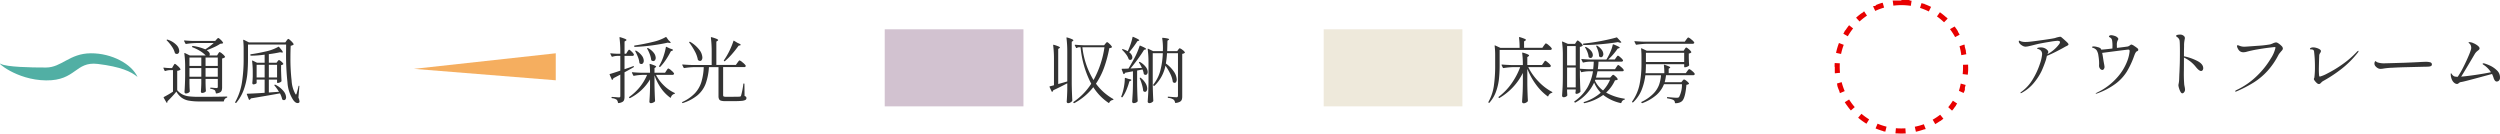 <svg xmlns="http://www.w3.org/2000/svg" width="486.597" height="26" viewBox="0 0 486.597 26"><g transform="translate(-861.797 -943.798)"><path d="M11.438-8.526l.091-.14a.907.907,0,0,1,.112-.147.147.147,0,0,1,.105-.049,1.427,1.427,0,0,1,.525.343,2.079,2.079,0,0,1,.511.539.106.106,0,0,1-.028.14,1.243,1.243,0,0,1-.532.224V-2.03a2.16,2.16,0,0,1-.07.609.7.7,0,0,1-.308.385,1.861,1.861,0,0,1-.728.224h-.028q-.07,0-.1-.1a1.058,1.058,0,0,0-.182-.518,1.785,1.785,0,0,0-.8-.28A.125.125,0,0,1,9.9-1.834q0-.1.084-.1a5.436,5.436,0,0,1,.644.042l.49.028a.3.3,0,0,0,.21-.056.3.3,0,0,0,.056-.21V-3.64H9v.826l.014.49q.014.574.056,1.008a.251.251,0,0,1-.042.126.807.807,0,0,1-.294.2A1.091,1.091,0,0,1,8.3-.91a.182.182,0,0,1-.147-.084.318.318,0,0,1-.063-.2q.056-.6.084-1.54v-.91H5.866v.84l.014.5q.014.588.056,1.036a.227.227,0,0,1-.042.14.694.694,0,0,1-.3.224,1.062,1.062,0,0,1-.441.1.226.226,0,0,1-.175-.091A.29.29,0,0,1,4.9-1.078q.1-1.386.126-3.094V-5.866a19.087,19.087,0,0,0-.154-2.7V-8.6a.082.082,0,0,1,.035-.077A.093.093,0,0,1,5-8.666l.938.462H9.03L9-8.232a5.241,5.241,0,0,0-1.029-.819A8.692,8.692,0,0,0,6.454-9.8a.106.106,0,0,1-.07-.14L6.4-9.968a.1.1,0,0,1,.126-.084,8.968,8.968,0,0,1,2.422.658,12.042,12.042,0,0,0,1.638-1.232H7.224a15.01,15.01,0,0,0-2,.182H5.194a.127.127,0,0,1-.112-.07L4.83-11l-.014-.056q0-.07.1-.07.756.07,1.694.1h4.256l.252-.28q.042-.042.161-.168a.321.321,0,0,1,.2-.126q.112,0,.469.343a2.158,2.158,0,0,1,.455.553.1.1,0,0,1-.042.14,1.792,1.792,0,0,1-.5.084,7.522,7.522,0,0,1-1.155.644q-.721.336-1.477.616.6.392.6.77a.41.41,0,0,1-.1.252h1.512ZM1.47-11.116q-.084-.084-.014-.14a.146.146,0,0,1,.154-.028,4.112,4.112,0,0,1,1.722,1.036,1.811,1.811,0,0,1,.546,1.162.649.649,0,0,1-.133.427.411.411,0,0,1-.329.161.57.57,0,0,1-.308-.1.135.135,0,0,1-.084-.112,3.937,3.937,0,0,0-.588-1.239A7.361,7.361,0,0,0,1.47-11.116ZM8.176-6.16V-7.8H5.866V-6.16Zm3.206,0V-7.8H9V-6.16Zm-8.68,0a2.026,2.026,0,0,0,.112-.175,1.214,1.214,0,0,1,.119-.175.14.14,0,0,1,.1-.056q.112,0,.546.4a2.43,2.43,0,0,1,.532.609.106.106,0,0,1-.028.14,1.237,1.237,0,0,1-.6.2v3.766a3.348,3.348,0,0,0,1.029.84,3.911,3.911,0,0,0,1.3.371A17.627,17.627,0,0,0,7.84-.154q3.654,0,5.278-.056.112,0,.112.1a.136.136,0,0,1-.1.126.768.768,0,0,0-.546.63.1.1,0,0,1-.112.1H7.84A11.626,11.626,0,0,1,5.733.588,3.431,3.431,0,0,1,4.361.028a3.918,3.918,0,0,1-1.043-1.2q-.35.448-.861.994t-.889.91a.24.24,0,0,1,.014.1.227.227,0,0,1-.042.14q-.084.084-.154-.028L.854.028A.081.081,0,0,1,.84-.028.121.121,0,0,1,.9-.126,19.59,19.59,0,0,0,2.66-1.162V-5.348H2.072a3.071,3.071,0,0,0-.91.168H1.134a.127.127,0,0,1-.112-.07l-.21-.462L.8-5.768q0-.1.1-.07a9.459,9.459,0,0,0,1.022.084h.56Zm3.164.406V-4.06h2.31V-5.754ZM9-5.754V-4.06h2.38V-5.754Zm15.764-5.334q.042-.056.119-.154a1.04,1.04,0,0,1,.126-.14.159.159,0,0,1,.105-.042q.112,0,.511.385a2.857,2.857,0,0,1,.511.6.1.1,0,0,1-.042.14.975.975,0,0,1-.518.2q-.056.994-.056,2.436a36.959,36.959,0,0,0,.231,4.354A5.983,5.983,0,0,0,26.488-.7q.07.1.112.1t.112-.154q.238-.784.378-1.456.028-.1.1-.1t.07.126L27.076,0a2.11,2.11,0,0,1,.21.742A.27.27,0,0,1,27.2.98a.494.494,0,0,1-.28.084.79.79,0,0,1-.49-.2,2,2,0,0,1-.448-.525A7.051,7.051,0,0,1,24.941-3a49.519,49.519,0,0,1-.273-5.663l.014-1.666h-7.42v2.744q0,1.638-.14,3.052a12.764,12.764,0,0,1-.644,2.884A8.3,8.3,0,0,1,14.994.994q-.07.1-.154.028l-.028-.014A.119.119,0,0,1,14.784.84a11.457,11.457,0,0,0,1.3-3.8,29.573,29.573,0,0,0,.329-4.627V-9.422a15.743,15.743,0,0,0-.084-1.722v-.028a.082.082,0,0,1,.035-.077.093.093,0,0,1,.091.007l.98.49h7.1ZM23-7.042a1.607,1.607,0,0,0,.126-.154.226.226,0,0,1,.168-.112q.112,0,.427.266a1.77,1.77,0,0,1,.413.448q.028.056-.042.126a1.106,1.106,0,0,1-.392.154V-5.25q.042,1.316.084,1.988a.251.251,0,0,1-.042.126.95.95,0,0,1-.322.2,1.032,1.032,0,0,1-.378.084H23.03a.1.1,0,0,1-.112-.112V-3.5h-1.6V-.994l1.974-.14a11.134,11.134,0,0,0-.868-1.218q-.084-.084,0-.14h.014a.133.133,0,0,1,.154-.014,4.752,4.752,0,0,1,1.582,1.239,2.054,2.054,0,0,1,.5,1.183.7.7,0,0,1-.112.42.347.347,0,0,1-.294.154.5.5,0,0,1-.294-.1A.189.189,0,0,1,23.9.266a4.3,4.3,0,0,0-.42-1.092q-2.618.476-5.67.98A.483.483,0,0,1,17.57.42a.057.057,0,0,1-.042.014.1.1,0,0,1-.1-.07L17.038-.63l-.014-.056q0-.07.1-.07Q18.69-.812,20.5-.938V-3.5H18.942v.658q0,.07-.217.168a1.062,1.062,0,0,1-.441.1.156.156,0,0,1-.126-.084.345.345,0,0,1-.056-.2q.056-.5.084-1.26v-.77A16.863,16.863,0,0,0,18.06-7.1v-.028a.082.082,0,0,1,.035-.077.093.093,0,0,1,.091.007l.826.406H20.5V-8.358a21.782,21.782,0,0,1-2.66.2.1.1,0,0,1-.112-.1l-.014-.056v-.028q0-.07.1-.1Q19.11-8.61,20.79-9a8.754,8.754,0,0,0,2.366-.882q.084-.07.154.028.406.462.567.686a.7.7,0,0,1,.161.322q0,.1-.2.07l-.322-.056q-.924.21-2.2.378V-6.79h1.5Zm-4.06.658V-3.92H20.5V-6.384ZM22.918-3.92V-6.384h-1.6V-3.92Z" transform="translate(892.806 962.797)" fill="#333"/><path d="M11.55-11.774a.1.1,0,0,1,.154.028l.434.6q.392.336.392.448,0,.084-.238.056l-.336-.056q-1.288.294-3.031.532a33.417,33.417,0,0,1-3.367.294.121.121,0,0,1-.126-.1l-.014-.042v-.028q0-.07.1-.1a37.909,37.909,0,0,0,3.724-.742A8.9,8.9,0,0,0,11.55-11.774ZM4.1-8.932q.042-.07.119-.175t.126-.161a.14.14,0,0,1,.1-.056q.112,0,.476.357a2.1,2.1,0,0,1,.448.553.354.354,0,0,1,0,.14.333.333,0,0,1-.322.154h-1.5v2.59q1.008-.336,1.68-.588.126-.042.14.056v.042a.133.133,0,0,1-.056.112q-1.078.616-1.764.98v4.69A2.31,2.31,0,0,1,3.479.42.743.743,0,0,1,3.15.833a1.93,1.93,0,0,1-.756.231H2.366q-.07,0-.1-.1A1.026,1.026,0,0,0,2.03.42a1.851,1.851,0,0,0-.9-.308.125.125,0,0,1-.112-.126V-.028q0-.1.084-.1.182,0,.392.014l.392.028a5.222,5.222,0,0,0,.546.042A.326.326,0,0,0,2.667-.1.3.3,0,0,0,2.73-.322V-4.48q-.84.448-1.344.7a.623.623,0,0,1-.168.294.1.1,0,0,1-.07.028.078.078,0,0,1-.084-.07L.658-4.466a.081.081,0,0,1-.014-.056q0-.07.084-.084.714-.2,2-.644V-8.12H2.114a3.254,3.254,0,0,0-.938.168H1.134a.118.118,0,0,1-.1-.07L.8-8.5.784-8.554q0-.1.112-.07.588.07,1.2.084h.63v-.392a21.7,21.7,0,0,0-.154-2.73v-.028q0-.112.126-.07a9.239,9.239,0,0,1,.966.329q.266.119.266.217,0,.07-.126.14l-.252.154v2.38h.308Zm7.49-.868q.028-.126.14-.07l.686.322q.574.154.574.294,0,.056-.168.126l-.252.1a15.7,15.7,0,0,1-.987,1.68,9.728,9.728,0,0,1-1.071,1.344.11.11,0,0,1-.154.014l-.028-.014a.1.1,0,0,1-.042-.154q.154-.252.448-.868a10.605,10.605,0,0,0,.518-1.386A10.867,10.867,0,0,0,11.592-9.8Zm-3.626.294a.172.172,0,0,1-.007-.084.07.07,0,0,1,.035-.056.17.17,0,0,1,.154.014,3.422,3.422,0,0,1,1.113.938,1.656,1.656,0,0,1,.357.938.756.756,0,0,1-.133.469.412.412,0,0,1-.343.175.559.559,0,0,1-.336-.126.172.172,0,0,1-.07-.14,4.575,4.575,0,0,0-.273-1.071A6.715,6.715,0,0,0,7.966-9.506ZM5.642-9a.172.172,0,0,1-.007-.084.07.07,0,0,1,.035-.056.17.17,0,0,1,.154.014,3.608,3.608,0,0,1,1.113.98,1.732,1.732,0,0,1,.357.966.763.763,0,0,1-.133.462.4.4,0,0,1-.329.182A.559.559,0,0,1,6.5-6.664.19.19,0,0,1,6.44-6.8a3.972,3.972,0,0,0-.273-1.085A8.438,8.438,0,0,0,5.642-9ZM11.7-5.25q.056-.07.133-.189a1.108,1.108,0,0,1,.133-.175.161.161,0,0,1,.112-.056,1.6,1.6,0,0,1,.56.378,2.331,2.331,0,0,1,.546.574.242.242,0,0,1-.014.14.333.333,0,0,1-.322.154H9.674a7.839,7.839,0,0,0,1.554,2.079A7.319,7.319,0,0,0,13.272-.924a.126.126,0,0,1,.084.112.105.105,0,0,1-.1.084.94.94,0,0,0-.672.672Q12.544.07,12.432,0a7.627,7.627,0,0,1-1.778-1.827A10.1,10.1,0,0,1,9.38-4.354V-2.59Q9.408-.84,9.492.616a.227.227,0,0,1-.042.14A1.132,1.132,0,0,1,9.1.98a1.08,1.08,0,0,1-.434.1.269.269,0,0,1-.2-.084A.269.269,0,0,1,8.386.8q.1-1.26.126-2.8v-1.54A9.585,9.585,0,0,1,4.634.084.1.1,0,0,1,4.48.056L4.452.028A.119.119,0,0,1,4.48-.14,10.236,10.236,0,0,0,6.524-2.058,9.7,9.7,0,0,0,7.938-4.424H7a9.878,9.878,0,0,0-1.61.182H5.348a.118.118,0,0,1-.1-.07L5-4.816a.081.081,0,0,1-.014-.056q0-.07.1-.07.77.07,1.708.1H8.512a13.888,13.888,0,0,0-.084-1.61v-.028q0-.112.126-.07a8.329,8.329,0,0,1,.889.315q.259.119.259.2t-.112.14l-.21.154v.9h2.058ZM25.522-6.79l.14-.189a1.81,1.81,0,0,1,.161-.2.177.177,0,0,1,.119-.063,1.8,1.8,0,0,1,.595.4,2.592,2.592,0,0,1,.6.609.354.354,0,0,1,0,.14.348.348,0,0,1-.336.154h-4.06V-.5q0,.21.1.273a1.19,1.19,0,0,0,.5.063h1.344q1.092,0,1.288-.028a.332.332,0,0,0,.182-.063.308.308,0,0,0,.084-.161,14.348,14.348,0,0,0,.434-2.226q.028-.112.112-.112t.1.112l.028,2.324a.677.677,0,0,1,.294.175.392.392,0,0,1,.07.245.392.392,0,0,1-.2.35,1.949,1.949,0,0,1-.756.182q-.553.056-1.645.056H23.184A3.13,3.13,0,0,1,22.344.6a.619.619,0,0,1-.392-.294,1.3,1.3,0,0,1-.112-.6V-5.936H19.978a11.539,11.539,0,0,1-.637,3.227A5.476,5.476,0,0,1,17.787-.483,8.532,8.532,0,0,1,14.91,1.05a.057.057,0,0,1-.042.014.1.1,0,0,1-.1-.07V.98a.094.094,0,0,1,.056-.14,7.884,7.884,0,0,0,2.4-1.666,5.663,5.663,0,0,0,1.267-2.163,11.609,11.609,0,0,0,.476-2.947H17.192a15.01,15.01,0,0,0-2,.182h-.042a.118.118,0,0,1-.1-.07l-.252-.5a.081.081,0,0,1-.014-.056q0-.07.1-.07.77.07,1.708.1h3.92V-8.932a21.7,21.7,0,0,0-.154-2.73v-.028q0-.112.126-.07a7.258,7.258,0,0,1,1,.329q.287.133.287.231,0,.07-.112.14l-.238.154v4.55h3.794ZM24.738-11q.028-.126.14-.056l.7.42q.588.238.588.378,0,.056-.168.1l-.252.056a19.83,19.83,0,0,1-1.3,1.652A13.008,13.008,0,0,1,23.1-7.112a.118.118,0,0,1-.168,0l-.014-.014A.11.11,0,0,1,22.9-7.28a11.349,11.349,0,0,0,.658-1.05,12.847,12.847,0,0,0,.672-1.344A12.144,12.144,0,0,0,24.738-11Zm-8.582.308q-.056-.1.014-.154a.178.178,0,0,1,.168,0A6.032,6.032,0,0,1,18.13-9.275,2.637,2.637,0,0,1,18.7-7.826a.882.882,0,0,1-.126.5.375.375,0,0,1-.322.189.68.68,0,0,1-.35-.14.173.173,0,0,1-.084-.126,5.452,5.452,0,0,0-.6-1.631A12.271,12.271,0,0,0,16.156-10.7Z" transform="translate(979.806 962.797)" fill="#333"/><path d="M4.284-2.786q-1.428.756-2.73,1.358a.425.425,0,0,1-.168.28.081.081,0,0,1-.077.014.141.141,0,0,1-.063-.056L.84-2.058.826-2.114q0-.07.084-.084l.784-.21v-5.04a21.7,21.7,0,0,0-.154-2.73v-.028q0-.112.126-.07a6.748,6.748,0,0,1,.931.322q.259.126.259.21,0,.056-.112.126l-.224.14v6.832q.434-.112,1.764-.5V-8.876a21.7,21.7,0,0,0-.154-2.73v-.028q0-.112.126-.07a6.717,6.717,0,0,1,.945.329q.273.133.273.231,0,.042-.112.126l-.21.154v8.19Q5.18-.938,5.264.546a.2.2,0,0,1-.042.126,1.032,1.032,0,0,1-.336.28.884.884,0,0,1-.434.126.262.262,0,0,1-.2-.084A.281.281,0,0,1,4.172.8q.084-1.134.112-2.3Zm5.068.756A11.829,11.829,0,0,1,5.67,1.064a.081.081,0,0,1-.056.014.121.121,0,0,1-.1-.056L5.488.994A.1.1,0,0,1,5.516.826,12.245,12.245,0,0,0,8.946-2.7,19.119,19.119,0,0,1,6.874-9.8H6.552a.786.786,0,0,0-.406.14q-.112.042-.154-.042l-.238-.462a.081.081,0,0,1-.014-.056q0-.07.1-.07.77.07,1.708.1h3.906l.238-.294q.042-.056.154-.182a.3.3,0,0,1,.2-.126q.112,0,.469.343a2.332,2.332,0,0,1,.455.539.106.106,0,0,1-.028.14.952.952,0,0,1-.476.14,24.2,24.2,0,0,1-1,3.745,14.141,14.141,0,0,1-1.6,3.171A10.659,10.659,0,0,0,13.2.252a.118.118,0,0,1,.07.1q0,.084-.112.112a.882.882,0,0,0-.7.518q-.042.112-.14.042A10.306,10.306,0,0,1,9.352-2.03ZM7.224-9.8a15.609,15.609,0,0,0,2.17,6.384A18.777,18.777,0,0,0,11.522-9.8Zm8.876.672a11.885,11.885,0,0,0,.525-1.316,10.373,10.373,0,0,0,.357-1.3q.028-.14.154-.07.644.28.9.427t.259.231q0,.042-.126.1l-.238.07a19.058,19.058,0,0,1-1.6,2.156,1.62,1.62,0,0,1,.469.5,1.046,1.046,0,0,1,.147.5.543.543,0,0,1-.112.35.345.345,0,0,1-.28.14A.472.472,0,0,1,16.3-7.42a.18.18,0,0,1-.084-.112,3.064,3.064,0,0,0-.476-.882,5.956,5.956,0,0,0-.742-.84q-.056-.042-.056-.077a.087.087,0,0,1,.028-.063.189.189,0,0,1,.182-.028,6.081,6.081,0,0,1,.91.392Zm7.294,2.912A7.4,7.4,0,0,1,21.252-2.3.11.11,0,0,1,21.1-2.31l-.07-.07a.1.1,0,0,1,0-.154,7.32,7.32,0,0,0,1.358-2.688,15.74,15.74,0,0,0,.49-3.416h-1.96v6.02q.028,1.736.112,3.22a.2.2,0,0,1-.042.126.945.945,0,0,1-.322.245.932.932,0,0,1-.42.1.317.317,0,0,1-.21-.084.252.252,0,0,1-.1-.2q.056-.826.1-1.6t.056-2.037v-3.85a19.583,19.583,0,0,0-.154-2.716v-.028q0-.056.035-.07a.113.113,0,0,1,.091.014l.924.448h1.9l.014-.448a12.1,12.1,0,0,0-.14-2.03q0-.14.126-.112a7.231,7.231,0,0,1,.952.14q.266.07.266.154,0,.042-.112.126l-.21.14q-.028,1.344-.056,2.03h1.96l.182-.266a.851.851,0,0,0,.1-.126.573.573,0,0,1,.1-.119.148.148,0,0,1,.1-.035,1.275,1.275,0,0,1,.511.287,1.758,1.758,0,0,1,.483.469.106.106,0,0,1-.028.14,1,1,0,0,1-.476.182V-.266a2.06,2.06,0,0,1-.084.651A.792.792,0,0,1,26.215.8a2.146,2.146,0,0,1-.833.238h-.028q-.07,0-.1-.1a.874.874,0,0,0-.28-.546A2.127,2.127,0,0,0,23.954.056a.125.125,0,0,1-.112-.126V-.084q0-.126.112-.1Q25.3-.07,25.508-.07a.332.332,0,0,0,.252-.077.357.357,0,0,0,.07-.245V-8.638H23.7q-.07,1.078-.224,2a6.175,6.175,0,0,1,1.61,1.652,2.9,2.9,0,0,1,.5,1.456.9.9,0,0,1-.112.476.335.335,0,0,1-.294.182.614.614,0,0,1-.294-.112.244.244,0,0,1-.07-.126,4.974,4.974,0,0,0-.483-1.519A10.334,10.334,0,0,0,23.394-6.216Zm-4.578.434a8.129,8.129,0,0,0-.56-1.008q-.056-.1.014-.14a.178.178,0,0,1,.168,0,3.709,3.709,0,0,1,1.134.973,1.667,1.667,0,0,1,.364.945.7.7,0,0,1-.119.427.361.361,0,0,1-.3.161.492.492,0,0,1-.28-.112.172.172,0,0,1-.07-.14,2.976,2.976,0,0,0-.238-.8l-1.05.21v2.7q.028,1.75.112,3.206a.19.19,0,0,1-.056.14.854.854,0,0,1-.308.21,1.167,1.167,0,0,1-.462.084A.235.235,0,0,1,17,.987.278.278,0,0,1,16.912.8q.056-.826.1-1.6t.056-2.037V-5.124l-1.512.28a.431.431,0,0,1-.224.252l-.042.014q-.042,0-.1-.084l-.308-.826-.014-.056q0-.07.1-.07.476,0,1.232-.042.35-.574,1.078-1.89a14.208,14.208,0,0,0,1.078-2.506.092.092,0,0,1,.049-.07.113.113,0,0,1,.091.014q1.134.476,1.134.644,0,.056-.14.1l-.266.07q-.476.784-1.2,1.778T16.59-5.67ZM18.4-3.724a.093.093,0,0,1-.014-.084.084.084,0,0,1,.056-.056.123.123,0,0,1,.154.028,3.858,3.858,0,0,1,.945,1.078,2.076,2.076,0,0,1,.3.98.857.857,0,0,1-.119.476.362.362,0,0,1-.315.182.518.518,0,0,1-.294-.126.19.19,0,0,1-.056-.14,7.215,7.215,0,0,0-.238-1.148A9.324,9.324,0,0,0,18.4-3.724Zm-2.912-.014a.123.123,0,0,1,.035-.091.072.072,0,0,1,.091-.007l.63.21q.518.084.518.2,0,.084-.154.154l-.238.112a12.815,12.815,0,0,1-.581,1.687,7,7,0,0,1-.749,1.365.107.107,0,0,1-.077.049.127.127,0,0,1-.091-.021L14.84-.1Q14.756-.14,14.8-.252a5.961,5.961,0,0,0,.238-.686,10.21,10.21,0,0,0,.322-1.421A8.92,8.92,0,0,0,15.484-3.738Z" transform="translate(1065.246 962.797)" fill="#333"/><path d="M11.606-10.122q.07-.084.14-.182a1.913,1.913,0,0,1,.14-.175.189.189,0,0,1,.126-.077,1.675,1.675,0,0,1,.574.392,2.435,2.435,0,0,1,.56.588.353.353,0,0,1,0,.14.333.333,0,0,1-.322.154H3v3.01A25.4,25.4,0,0,1,2.87-3.64a10.551,10.551,0,0,1-.56,2.429A6.608,6.608,0,0,1,1.022.98.088.088,0,0,1,.868.994L.854.98Q.77.9.826.826A8.949,8.949,0,0,0,1.876-2.3a27.567,27.567,0,0,0,.252-3.976V-8.218a14.912,14.912,0,0,0-.1-1.848v-.028q0-.056.028-.07a.1.1,0,0,1,.084.014l.994.462H6.888a16.558,16.558,0,0,0-.112-1.988q0-.14.14-.1a9.752,9.752,0,0,1,.938.329q.266.119.266.217,0,.07-.126.14l-.238.154v1.246h3.556Zm-.084,3.374q.056-.07.133-.189a1.108,1.108,0,0,1,.133-.175.161.161,0,0,1,.112-.056q.112,0,.539.371a2.328,2.328,0,0,1,.525.567.242.242,0,0,1-.014.14.333.333,0,0,1-.322.154H8.568a11.138,11.138,0,0,0,2.023,2.828,10.182,10.182,0,0,0,2.6,1.988q.07.042.07.084a.109.109,0,0,1-.021.077.191.191,0,0,1-.091.035,1,1,0,0,0-.672.616q-.042.126-.14.056a10.406,10.406,0,0,1-2.24-2.261,13.367,13.367,0,0,1-1.708-3.1V-2.6Q8.414-.868,8.5.616a.2.2,0,0,1-.042.126,1.167,1.167,0,0,1-.35.252.968.968,0,0,1-.434.112.317.317,0,0,1-.21-.084.252.252,0,0,1-.1-.2q.056-.826.1-1.6t.056-2.037V-4.8A11.647,11.647,0,0,1,2.982.056.1.1,0,0,1,2.828.028L2.8-.014a.1.1,0,0,1,.028-.154A11.483,11.483,0,0,0,5.306-2.737,13.939,13.939,0,0,0,7-5.936H5.768a15.01,15.01,0,0,0-2,.182H3.724a.118.118,0,0,1-.1-.07l-.238-.49a.081.081,0,0,1-.014-.056q0-.07.1-.07.77.07,1.708.1H7.518a18.388,18.388,0,0,0-.126-2.31V-8.68q0-.112.126-.07a6.263,6.263,0,0,1,.952.329q.266.133.266.231,0,.07-.112.14l-.238.168v1.54h2.856Zm14.518-4.06q-1.372.238-3.185.4t-3.493.175a.114.114,0,0,1-.112-.1l-.014-.056v-.028q0-.07.1-.1,1.6-.154,3.409-.5t3-.693a.11.11,0,0,1,.14.042l.756.812q.084.112-.028.154a.425.425,0,0,1-.126.014A1.025,1.025,0,0,1,26.04-10.808ZM23.73-.98A10.057,10.057,0,0,0,27.272.2q.112.028.112.1a.166.166,0,0,1-.1.1A.815.815,0,0,0,26.7.98a.1.1,0,0,1-.14.084,8.425,8.425,0,0,1-3.4-1.582,9.614,9.614,0,0,1-3.654,1.6h-.028a.127.127,0,0,1-.112-.07V.994a.081.081,0,0,1-.014-.056q0-.056.084-.084A9.06,9.06,0,0,0,22.68-.952a6.562,6.562,0,0,1-1.288-1.974A8.549,8.549,0,0,1,17.752.952q-.07.056-.154-.028L17.556.868q-.07-.1.014-.154a8.483,8.483,0,0,0,2.52-2.688,9.41,9.41,0,0,0,1.078-3.15h-.826a6.673,6.673,0,0,0-1.358.168q-.112.028-.14-.056l-.224-.434v1.022q.028,1.75.112,3.206a.19.19,0,0,1-.056.14,1.1,1.1,0,0,1-.343.245.949.949,0,0,1-.413.1q-.14,0-.168-.21l.014-.14.042-.21v-.294h-1.68v.406l.042.644a.242.242,0,0,1-.014.14.712.712,0,0,1-.273.224.945.945,0,0,1-.441.1.281.281,0,0,1-.2-.091.268.268,0,0,1-.091-.189q.056-.826.1-1.6T15.3-3.99V-8.106a19.583,19.583,0,0,0-.154-2.716v-.028q0-.1.112-.056l1.036.448h1.372l.21-.322q.042-.056.1-.154a.657.657,0,0,1,.112-.14.159.159,0,0,1,.105-.042q.112,0,.49.343a2.059,2.059,0,0,1,.476.553q.042.056-.028.126a.994.994,0,0,1-.518.224v4.242q.77.07,1.722.1h.868q.1-.84.112-1.47h-.756a5.638,5.638,0,0,0-1.246.168q-.112.028-.14-.056l-.252-.5a.081.081,0,0,1-.014-.056q0-.07.1-.07.77.07,1.708.1h3.066a1.531,1.531,0,0,1,.077-.133q.049-.077.105-.175a10.146,10.146,0,0,0,.644-1.3,6.994,6.994,0,0,0,.406-1.253q.028-.126.154-.084a9.208,9.208,0,0,1,.938.413q.266.147.266.231,0,.056-.14.1l-.252.07a12.324,12.324,0,0,1-.847,1.1A9.647,9.647,0,0,1,24.122-7.42H25.41l.252-.364.119-.161a1.432,1.432,0,0,1,.133-.161.161.161,0,0,1,.112-.056q.112,0,.5.343a2.384,2.384,0,0,1,.483.525.354.354,0,0,1,0,.14A.333.333,0,0,1,26.684-7H22.246q-.042.826-.14,1.47h3.346l.266-.406q.042-.056.119-.175a1.109,1.109,0,0,1,.133-.175.161.161,0,0,1,.112-.056q.112,0,.539.371a2.328,2.328,0,0,1,.525.567l.014.056q0,.224-.336.224H22.05q-.14.672-.294,1.232H24.5l.252-.266q.042-.042.154-.161a.3.3,0,0,1,.2-.119q.112,0,.448.308a1.719,1.719,0,0,1,.42.5.106.106,0,0,1-.028.14.913.913,0,0,1-.49.112A7.252,7.252,0,0,1,23.73-.98ZM22.722-7.854a.557.557,0,0,1-.322-.14.19.19,0,0,1-.056-.14,3.6,3.6,0,0,0-.168-.924,4.976,4.976,0,0,0-.364-.9.089.089,0,0,1,.028-.14.151.151,0,0,1,.154,0,3.016,3.016,0,0,1,.9.819,1.461,1.461,0,0,1,.287.805.708.708,0,0,1-.133.441A.4.4,0,0,1,22.722-7.854ZM16.128-6.272h1.68v-3.766h-1.68Zm3.528-3.444a.114.114,0,0,1-.021-.084.07.07,0,0,1,.035-.056h.014a.145.145,0,0,1,.14.014,2.839,2.839,0,0,1,1,.77,1.337,1.337,0,0,1,.315.784.65.65,0,0,1-.126.413.379.379,0,0,1-.308.161.522.522,0,0,1-.308-.112.256.256,0,0,1-.084-.14,3.5,3.5,0,0,0-.224-.882A4.711,4.711,0,0,0,19.656-9.716ZM16.128-1.988h1.68V-5.852h-1.68Zm7,.6a6.972,6.972,0,0,0,1.358-2.086h-2.87l-.07.168A5.074,5.074,0,0,0,23.128-1.386Zm16.2-9.912.133-.175a1.859,1.859,0,0,1,.147-.175.161.161,0,0,1,.112-.056,1.688,1.688,0,0,1,.574.371,2.554,2.554,0,0,1,.574.567l.014.056a.2.2,0,0,1-.1.175.5.5,0,0,1-.259.063H31.64a15.01,15.01,0,0,0-2,.182H29.6a.118.118,0,0,1-.1-.07l-.252-.5a.081.081,0,0,1-.014-.056q0-.07.1-.07.77.07,1.708.1h7.994Zm-.308,1.862.091-.133a.715.715,0,0,1,.112-.133.159.159,0,0,1,.1-.042q.126,0,.5.322a2.007,2.007,0,0,1,.469.518.106.106,0,0,1-.028.14.826.826,0,0,1-.448.182v.8l.014.476q.014.56.056.952a.27.27,0,0,1-.042.14,1.071,1.071,0,0,1-.357.21,1.178,1.178,0,0,1-.427.1h-.028a.1.1,0,0,1-.112-.112v-.49H31.472q0,.98-.07,1.75h3.654a12.411,12.411,0,0,0-.084-1.526q0-.14.14-.1a7.506,7.506,0,0,1,.847.315q.245.119.245.2,0,.056-.1.112l-.2.126v.868h3.332l.28-.392.126-.168a1.167,1.167,0,0,1,.147-.168.185.185,0,0,1,.119-.056,1.5,1.5,0,0,1,.539.35,2.108,2.108,0,0,1,.525.546.242.242,0,0,1-.014.14.333.333,0,0,1-.322.154h-5.25A10.3,10.3,0,0,1,35.126-3H38.36l.224-.266q.042-.056.14-.161a.268.268,0,0,1,.182-.105,1.21,1.21,0,0,1,.476.287,1.813,1.813,0,0,1,.462.469.1.1,0,0,1-.042.14,1.052,1.052,0,0,1-.448.14Q39.13.182,38.458.714a1.588,1.588,0,0,1-.546.28,2.344,2.344,0,0,1-.686.1A.1.1,0,0,1,37.114.98a.618.618,0,0,0-.266-.5A1.728,1.728,0,0,0,36.4.3a5.486,5.486,0,0,0-.714-.147.125.125,0,0,1-.112-.126V0a.1.1,0,0,1,.035-.084A.1.1,0,0,1,35.7-.1q1.33.126,1.75.126a.784.784,0,0,0,.462-.112,5.2,5.2,0,0,0,.574-2.52h-3.5a5.452,5.452,0,0,1-1.4,2.03A8.709,8.709,0,0,1,30.8,1.064a.123.123,0,0,1-.154-.028L30.6.98a.161.161,0,0,1-.028-.091.063.063,0,0,1,.056-.063A7.975,7.975,0,0,0,32.914-.763a4.949,4.949,0,0,0,1.113-1.715,7.468,7.468,0,0,0,.385-1.876H31.36a11.466,11.466,0,0,1-.735,2.884A6.85,6.85,0,0,1,28.994.91a.118.118,0,0,1-.168,0L28.812.9A.11.11,0,0,1,28.8.742a8.775,8.775,0,0,0,1.435-3.311,19.841,19.841,0,0,0,.371-4V-8.078q0-.7-.07-1.428v-.028q0-.056.028-.07a.1.1,0,0,1,.084.014l.98.462h7.2Zm-.1,2.506V-8.722H31.472V-6.93Z" transform="translate(1150.685 962.797)" fill="#333"/><path d="M10.542-10.388q.574.49.938.833t.364.483a.231.231,0,0,1-.1.168,1.424,1.424,0,0,1-.406.224l-.378.21q-.378.224-1.456.777t-1.862.861L7.56-6.5q-.014.07-.056.245t-.1.343q-.35,1.036-.777,1.988A11.157,11.157,0,0,1,5.222-1.715,7.941,7.941,0,0,1,2.772.35a.487.487,0,0,1-.2.084q-.084,0-.084-.07,0-.042.084-.112t.1-.084A8.1,8.1,0,0,0,4.921-2.324,14.264,14.264,0,0,0,6.265-5.236a7.753,7.753,0,0,0,.441-1.89,1.034,1.034,0,0,0-.217-.707,1.276,1.276,0,0,0-.665-.357q-.084-.028-.084-.084,0-.1.217-.147a2.343,2.343,0,0,1,.511-.049,1.747,1.747,0,0,1,.749.154,1.513,1.513,0,0,1,.511.364.6.6,0,0,1,.182.364.5.5,0,0,1-.07.217,1.541,1.541,0,0,0-.1.217A6.9,6.9,0,0,0,10.01-9.086a.919.919,0,0,0,.182-.406q0-.266-.532-.266a14.121,14.121,0,0,0-1.491.2q-1.225.2-1.925.343-.42.084-1.134.266-.49.126-.959.231a3.545,3.545,0,0,1-.693.1,1.323,1.323,0,0,1-.686-.252A1.488,1.488,0,0,1,2.24-9.38a.574.574,0,0,1-.07-.252q0-.154.1-.154a.507.507,0,0,1,.168.063,1.329,1.329,0,0,0,.224.091,2.75,2.75,0,0,0,.812.1,7.376,7.376,0,0,0,.756-.042q.6-.056,2.6-.336t2.4-.392a5.122,5.122,0,0,1,1.008-.252A.626.626,0,0,1,10.542-10.388ZM25.27-8.3a.422.422,0,0,1,.154.266.274.274,0,0,1-.049.182.53.53,0,0,1-.161.112.469.469,0,0,0-.238.182,1.739,1.739,0,0,0-.168.273q-.056.119-.182.455a16.642,16.642,0,0,1-1.442,3.087,8.814,8.814,0,0,1-2.156,2.324,14,14,0,0,1-3.6,1.9.664.664,0,0,1-.238.056q-.07,0-.07-.028t.252-.182a12.1,12.1,0,0,0,4.088-3.108A10.348,10.348,0,0,0,23.31-5.894a7.371,7.371,0,0,0,.434-1.862q0-.294-.252-.294-.2,0-5.1.644.1.406.168.91l.112.714.084.462a5.616,5.616,0,0,1,.1.644.708.708,0,0,1-.126.4.356.356,0,0,1-.294.189A.59.59,0,0,1,18-4.326a.917.917,0,0,1-.21-.63l.014-.336a9.183,9.183,0,0,0-.14-1.575,2.481,2.481,0,0,0-.35-1.057A1.187,1.187,0,0,0,17-8.211a1.248,1.248,0,0,0-.371-.175l-.14-.049q-.056-.021-.056-.063a.131.131,0,0,1,.1-.14,1.09,1.09,0,0,1,.273-.028,2.886,2.886,0,0,1,.721.14,1.3,1.3,0,0,1,.567.252,1.055,1.055,0,0,1,.126.238q.826-.056,2.17-.224l.014-.532a6.762,6.762,0,0,0-.042-.8,1.6,1.6,0,0,0-.112-.5.808.808,0,0,0-.238-.259q-.084-.056-.147-.091a.682.682,0,0,1-.105-.07.113.113,0,0,1-.042-.091q0-.1.133-.175a.618.618,0,0,1,.315-.077,2.322,2.322,0,0,1,.581.119,1.485,1.485,0,0,1,.567.273q.224.21.224.336a.4.4,0,0,1-.07.21q-.07.112-.084.14a2.082,2.082,0,0,0-.126.91q0,.364.014.49,1.932-.238,2.128-.28a1.241,1.241,0,0,0,.42-.238,1.237,1.237,0,0,1,.105-.077.3.3,0,0,1,.161-.063,1.635,1.635,0,0,1,.574.294A5.577,5.577,0,0,1,25.27-8.3Zm9.044,1.554a9.974,9.974,0,0,1,2.59.9q1.162.6,1.162,1.414a.622.622,0,0,1-.119.392.365.365,0,0,1-.3.154q-.378,0-.994-.756A6.357,6.357,0,0,0,34.314-6.5v.238l-.014,2.3a26.643,26.643,0,0,0,.07,2.73q.014.1.084.441a2.873,2.873,0,0,1,.07.539.751.751,0,0,1-.182.5.486.486,0,0,1-.336.217q-.2,0-.371-.315a3.3,3.3,0,0,1-.287-.714,2.471,2.471,0,0,1-.112-.553,2.082,2.082,0,0,1,.056-.343,4.863,4.863,0,0,0,.084-.679l.042-1.134q.028-.42.042-.819t.028-.749q.042-.938.042-2.856,0-1.54-.056-2.03a.949.949,0,0,0-.168-.455,1.408,1.408,0,0,0-.245-.252q-.119-.091-.161-.119-.112-.084-.112-.14,0-.168.266-.224a2.45,2.45,0,0,1,.5-.056,1.062,1.062,0,0,1,.784.308.5.5,0,0,1,.154.364.869.869,0,0,1-.014.168q-.014.07-.028.126t-.063.392a4.768,4.768,0,0,0-.049.714v.294Q34.314-7.826,34.314-6.748ZM44.38.126q-.1,0-.1-.07,0-.1.28-.238a14.57,14.57,0,0,0,4.1-2.884,16.207,16.207,0,0,0,2.569-3.262,6.3,6.3,0,0,0,.9-2.086q0-.126-.14-.126t-1.183.126q-1.029.126-2.233.336a21.479,21.479,0,0,0-2.1.462,2.263,2.263,0,0,1-.56.084,1.129,1.129,0,0,1-.756-.238,1.566,1.566,0,0,1-.357-.483,1.2,1.2,0,0,1-.161-.5.124.124,0,0,1,.14-.14.949.949,0,0,1,.336.1,2.471,2.471,0,0,0,.91.182q.322,0,2.492-.168a21.316,21.316,0,0,0,2.562-.28,5.093,5.093,0,0,0,.5-.182,2.037,2.037,0,0,1,.658-.21,1.044,1.044,0,0,1,.49.21,3.228,3.228,0,0,1,.581.483.758.758,0,0,1,.259.469.531.531,0,0,1-.091.294,2.09,2.09,0,0,1-.273.322q-.028.042-.2.245a2.708,2.708,0,0,0-.315.455,14.348,14.348,0,0,1-2.142,3.108,13.053,13.053,0,0,1-2.6,2.184A24.938,24.938,0,0,1,44.618.056.744.744,0,0,1,44.38.126Zm16.2-1.47a.651.651,0,0,1-.406-.2,2.564,2.564,0,0,1-.4-.441A.812.812,0,0,1,59.6-2.31a.424.424,0,0,1,.049-.161A.734.734,0,0,0,59.71-2.7a16.558,16.558,0,0,0,.1-2.03,23.793,23.793,0,0,0-.168-2.94q-.042-.42-.574-.42a.787.787,0,0,1-.154-.014q-.07-.014-.07-.056,0-.168.21-.245a1.251,1.251,0,0,1,.434-.077,2.332,2.332,0,0,1,.6.1,2.3,2.3,0,0,1,.623.266q.266.168.266.35a.6.6,0,0,1-.126.336,2.183,2.183,0,0,0-.154.28.928.928,0,0,0-.056.364l-.028.742q-.042,1.554-.042,1.792,0,.672.042,1.162a.713.713,0,0,0,.049.217.121.121,0,0,0,.119.077,6.833,6.833,0,0,0,1.435-.6A22.527,22.527,0,0,0,65.03-5.089,18.323,18.323,0,0,0,68-7.644q.168-.168.252-.168.042,0,.042.07a.584.584,0,0,1-.154.294,18.3,18.3,0,0,1-3.619,3.507,26.254,26.254,0,0,1-3.143,2.023,1.594,1.594,0,0,0-.336.28,1.583,1.583,0,0,1-.231.217A.382.382,0,0,1,60.578-1.344ZM72.618-4.3a1.024,1.024,0,0,1-.574-.14,1.653,1.653,0,0,1-.455-.378.782.782,0,0,1-.2-.518.808.808,0,0,1,.063-.308q.063-.154.133-.154a.345.345,0,0,1,.126.07A1.038,1.038,0,0,0,72-5.558a4.066,4.066,0,0,0,1.26.182q.6-.014,1.834-.049t2.1-.063q1.862-.07,3.094-.14Q81-5.67,81.41-5.67a2.933,2.933,0,0,1,.854.1.413.413,0,0,1,.308.434q0,.336-.574.392-.28.028-.77.028l-4.06.1q-1.078.028-2.345.1a13.1,13.1,0,0,0-1.645.154A3.011,3.011,0,0,1,72.618-4.3Zm20.188-1.05a8.832,8.832,0,0,1,1.071.413,4.778,4.778,0,0,1,1.316.9,1.849,1.849,0,0,1,.637,1.393.816.816,0,0,1-.2.63.633.633,0,0,1-.427.182.47.47,0,0,1-.385-.217,1.73,1.73,0,0,1-.259-.567,4.811,4.811,0,0,0-.28-.686q-1.386.378-3.5.945t-2.45.609A.921.921,0,0,0,88-1.659a1.34,1.34,0,0,0-.224.161.5.5,0,0,1-.308.14A.885.885,0,0,1,87-1.526a1.5,1.5,0,0,1-.469-.546,2.653,2.653,0,0,1-.28-.98l-.014-.2q0-.182.07-.182.042,0,.112.112a1.752,1.752,0,0,0,.168.224,1.056,1.056,0,0,0,.343.259,1.96,1.96,0,0,0,.679.077A16.747,16.747,0,0,0,88.676-4.6q.574-1.127,1.008-2.156A11.411,11.411,0,0,0,90.2-8.134a1.684,1.684,0,0,0,.028-.252,1.291,1.291,0,0,0-.077-.448.877.877,0,0,0-.189-.322A1.652,1.652,0,0,0,89.8-9.3q-.091-.07-.091-.1,0-.1.224-.1a2.064,2.064,0,0,1,.721.2,3.543,3.543,0,0,1,.833.483q.364.287.364.539a.317.317,0,0,1-.084.21,1.838,1.838,0,0,1-.266.238,2.223,2.223,0,0,0-.546.574L90.3-6.146q-1.54,2.6-2.03,3.36,1.064-.084,2.786-.336t3.01-.518A4.762,4.762,0,0,0,92.68-5.054a1.052,1.052,0,0,0-.119-.077.177.177,0,0,1-.105-.147q0-.1.14-.1A1.179,1.179,0,0,1,92.806-5.348Z" transform="translate(1252.564 961.5)" fill="#333"/><path d="M-5873.023,1117.745c-1.091-.591,2.912,3.136,8.78,3.2s5.662-3.748,10.1-3.2,6.469,1.481,7.707,2.53c-1.116-2.478-4.942-4.628-9.093-4.606s-5.675,2.759-8.71,2.771S-5871.933,1118.336-5873.023,1117.745Z" transform="translate(6735 -161.5)" fill="#51afa4"/><path d="M-5765.031,1115.669v5.256l-27.609-2.224,27.609-3.032" transform="translate(6735 -161.5)" fill="#f5ae5f"/><rect width="27" height="15" transform="translate(1034 949.5)" fill="#d2c2d0"/><rect width="27" height="15" transform="translate(1119.439 949.5)" fill="#eee9db"/><path d="M13,0h.789l.031,0,.031,0h.007l.024,0h.007l.024,0h.007l.024,0h.008l.023,0h.008l.023,0h.009l.023,0h.009l.022,0h.009l.031,0,.023,0h.008l.03,0h0l.023,0H14.2l.031,0h.007l.024,0h.007l.024,0H14.3l.023,0h.008l.023,0h.04l.022,0h.134l.021,0h.01L14.6.1h.01l.021,0h.011q.174.022.347.049l-.152.988A12.145,12.145,0,0,0,13,1V0Zm3.938.607.25.082h0l.028.01h0l.009,0h0l.028.01h0l.009,0h0l.028.01h0l.009,0h0l.018.006.009,0,.01,0h0l.018.006.009,0,.01,0h0l.009,0,.009,0,.009,0h0l.017.006.008,0,.009,0,.011,0,.008,0,.008,0,.009,0,.011,0L17.5.8,17.5.8l.009,0,.011,0,.008,0,.008,0,.008,0,.008,0,.008,0,.008,0h0L17.6.836l.008,0,.008,0h0l.018.007.008,0,.008,0h0l.019.007.008,0h0L17.7.876h0l.008,0,.006,0h0l.021.008.007,0h0l.036.014h0l.029.011h0q.464.185.911.4h0l.027.013h0l.006,0h0l.006,0h0l.02.01.007,0h0l-.446.9a11.956,11.956,0,0,0-1.708-.692l.3-.953ZM20.5,2.383a13.059,13.059,0,0,1,1.1.873h0l.029.026h0l.029.026h0l.022.02h0l.005,0h0l.005,0h0l.017.015h0l.005,0h0l.022.02h0l.005,0h0l.005,0h0l.017.015h0l0,0h0l.005,0h0l.016.015h0l0,0h0l0,0h0l.015.014h0l0,0,0,0,0,0h0l.015.014,0,0,0,0,0,0,0,0,0,0,.014.013,0,0,0,0,0,0,0,0,0,0,.014.013,0,0,0,0,0,0,0,0,0,0,.013.012,0,0,0,0,0,0,0,0,0,0,0,0h0l.009.008,0,0,0,0,0,0,0,0,.006.006L22,3.616l0,0,0,0,0,0,0,0,0,0,0,0,0,0,.006.006,0,0,0,0,0,0,0,0,0,0-.7.718A12.1,12.1,0,0,0,19.926,3.2Zm2.863,2.772q.289.382.551.785h0l0,.006h0l.016.026h0l0,.006h0L23.956,6h0l0,.006h0l0,.006h0l.012.018h0l0,.005v0l0,.005v0L24,6.063l0,0,0,0,0,0,0,0,0,0,0,.007,0,0,0,0,0,0,0,0,0,0,0,0,0,0,0,.005,0,.005,0,0,0,0,0,0,0,0,0,0,0,.005v0l0,.007,0,0,0,.005,0,0,0,.005v0l0,.007h0l0,.008v0l0,.006v0l0,.006v0l.01.016h0l0,.007h0l0,.007h0l.01.016h0l0,.008h0l0,.008h0q.167.275.32.559l-.88.475a12.051,12.051,0,0,0-1-1.551Zm1.892,3.507q.039.109.076.22h0l.007.022h0l0,.006v0l0,.006h0l0,.014h0l0,.006v0l0,.005v0l0,0v0l0,.009v0l0,0v0l0,0v0l0,.005,0,.006V9l0,.005v0l0,.006v0l0,.008v0l0,.007v0l0,.007v0l0,.008h0l0,.009h0l0,.007v0l0,.008h0l0,.009h0l0,.009h0l0,.008h0l.006.019h0l0,.009h0l0,.009h0l.006.019h0q.109.353.2.715h0l.007.029h0l0,.009h0l0,.019h0l0,.008v0l0,.008h0l0,.018v0l0,.007v0l0,.008h0l0,.009v0l0,.007v.012l0,.009v.063l0,.011v.019l0,.021v.008h0q.047.211.087.424l-.983.184A11.946,11.946,0,0,0,24.316,9Zm.735,3.916q0,.062,0,.125h0v.006h0v.111h0v.02h0v.03h0v.021h0v.03h0v.021h0v.032s0,.006,0,.009,0,0,0,0S26,13,26,13h0s0,.006,0,.009,0,0,0,0v.02h0v.031h0v.009h0v.02h0V13.1h0v.02h0v.009h0v.02h0v.009h0v.009h0v.009h0v.019h0v.009h0v.01h0v.009h0v.02h0v.009h0v.01h0v.01h0v.01h0v.01h0v.01h0v.01h0v.01h0v.01h0v.02h0v.01h0v.02h0v.01h0v.02h0v.01h0v.031h0v.03h0v.01h0v.021h0v.01h0v.021h0v.01h0v.031h0v.031h0l0,.031h0q-.023.451-.077.894l-.993-.12A12.183,12.183,0,0,0,25,13c0-.13,0-.261-.006-.391Zm-1.442,3.685.963.271q-.059.208-.124.414h0l0,.007h0l-.007.021h0l0,.007v0l0,.006h0l-.007.02v0l0,.006v0l-.006.019v0l0,.005v0l0,.006v0l-.006.018v0l0,.005v0l0,.005v0l0,.01v0l0,.005v0l0,0v0l0,0v0l0,.008v0l0,0v0l0,0v0l0,.005,0,.007v.013l0,0v0l0,0,0,.005,0,.006v0l0,0v0l0,0v0l0,.007v0l0,.006v0l0,.005v0l0,.006v0l0,.008v0l0,.006v0l0,.006v0l0,.007h0l0,.008v0l0,.005v0l0,.006v0l0,.008v0l0,.007v0l0,.006v0l0,.006v0l0,.008v0l0,.006v0l0,.006v0l0,.007v0l0,.008v0l0,.006v0l0,.006v0l0,.008h0l0,.007v0l0,.006v0l0,.006v0l0,.008v0l0,.007v0l0,.006v0l0,.008h0l0,.009v0l0,.006v0l0,.006v0l0,.008h0l0,.007v0l0,.005v0l0,.006v0l0,.008v0l0,.006v0l0,.006v0l0,.006v0l0,.008v0l0,.005v0l0,0v0l0,.006,0,0,0,.006v0l0,0,0,0,0,0v0l0,.008v0l0,0,0,0,0,0,0,0,0,.005v0l0,.008,0,0,0,0,0,0v0l0,0v0l0,.01v0l0,.005v0l0,.005v0l-.007.018v0l0,.006v0l0,.005v0l-.007.019v0l0,.006v0l-.008.02h0l0,.006h0l0,.007h0l-.011.028h0q-.1.252-.216.5l-.909-.416A11.946,11.946,0,0,0,24.552,16.262ZM23.021,19.6l.834.551q-.093.14-.189.278h0l0,.006h0l-.012.018h0l0,.005,0,0,0,0,0,0-.011.015,0,0,0,0,0,0,0,0,0,0,0,0,0,.007,0,0,0,0,0,0,0,0,0,0,0,0,0,0-.005.007v0l0,.005,0,0,0,.005,0,0,0,.006h0l-.005.008h0l0,.006v0l0,.006v0l-.005.007h0l-.011.015h0l0,.006h0l-.005.007h0l-.011.015h0l0,.006h0l-.017.023h0l-.005.007h0l-.017.023h0l-.006.008h0l-.017.023h0l-.023.031h0l-.006.008h0q-.082.109-.166.217h0l-.018.023h0l-.006.007h0l-.018.023h0l-.005.007h0l-.018.022h0l-.005.006h0l-.006.007h0l-.012.015h0l0,.006v0l-.005.006h0l-.011.014,0,0,0,.005v0l-.005.006h0l-.006.007h0l-.005.006,0,0,0,.005,0,0,0,.006v0l-.006.007h0l0,.005,0,0,0,0,0,0,0,0,0,0-.005.007,0,0,0,0,0,0,0,0,0,0,0,0,0,0-.005.006,0,0,0,0,0,0,0,0,0,0,0,0,0,0v0l-.007.009,0,0,0,0,0,0,0,0,0,0-.013.015h0l0,0,0,0,0,0,0,0-.013.015h0l0,.005h0l0,.005h0l-.019.023h0l0,.006h0q-.144.17-.293.334l-.741-.672A12.093,12.093,0,0,0,23.021,19.6Zm-2.473,2.725.63.777q-.265.215-.541.416h0l-.024.017h0l-.007.005h0l-.007.005h0l-.016.011h0l-.007,0h0l-.006,0h0l-.008.005h0l-.007.005,0,0-.005,0,0,0-.005,0,0,0-.006,0,0,0,0,0-.007.005,0,0,0,0,0,0,0,0-.005,0-.008.005-.007.005-.007.005,0,0-.009.006,0,0,0,0,0,0,0,0,0,0-.017.012h0l-.005,0h0l-.005,0h0l-.025.017h0l-.006,0h0l-.025.017h0q-.4.274-.819.519l-.5-.864A12.068,12.068,0,0,0,20.548,22.329ZM17.37,24.18l.364.931-.13.05-.008,0h0l-.021.008-.007,0-.008,0h0l-.011,0-.008,0-.008,0-.008,0-.011,0-.009,0-.008,0-.008,0-.011,0-.009,0-.008,0-.018.006-.009,0h0l-.027.01h0a12.886,12.886,0,0,1-1.581.458l-.216-.976A11.941,11.941,0,0,0,17.37,24.18Zm-5.436.774a12.267,12.267,0,0,0,1.847.022l.064,1h-.259l-.25.009-.073,0h-.577c-.174,0-.347-.012-.52-.023h-.02l-.032,0h-.1l-.169-.014Zm-3.569-.881a11.942,11.942,0,0,0,1.75.579l-.24.971-.163-.041-.01,0h0l-.019,0-.009,0-.01,0-.011,0-.009,0-.009,0-.01,0-.011,0-.009,0-.009,0-.008,0-.013,0-.009,0-.008,0-.019-.005-.008,0-.008,0h0L9.5,25.524l-.008,0h0l-.03-.008h0a12.9,12.9,0,0,1-1.486-.519ZM5.232,22.147a12.079,12.079,0,0,0,1.493,1.084l-.524.852a13.042,13.042,0,0,1-1.617-1.174ZM2.825,19.364a12.083,12.083,0,0,0,1.1,1.483l-.756.654q-.309-.357-.591-.736h0l-.018-.025h0l0-.005v0l0-.005h0l-.012-.017v0l0,0,0,0,0,0,0,0L2.51,20.68l0,0,0,0,0,0,0,0,0,0-.011-.015,0,0,0,0,0,0,0,0,0,0,0,0,0-.007,0,0,0,0,0,0,0,0,0,0,0,0,0,0-.005-.007,0,0,0-.005,0,0,0,0,0,0,0-.006v0l-.005-.007v0l0-.006,0,0,0-.005,0,0,0-.006h0L2.4,20.526h0l0-.007h0l0-.006h0L2.382,20.5h0l-.011-.016h0l0-.007h0l-.016-.023h0l-.005-.007h0l-.017-.024h0l-.005-.008h0L2.3,20.381h0q-.165-.239-.32-.486Zm-1.45-3.378a11.942,11.942,0,0,0,.594,1.745l-.919.395c-.03-.07-.06-.141-.089-.212h0L.95,17.887h0l0-.008h0l-.007-.018h0l0-.007v0l0-.007v0l0-.009h0l0-.007v0l0-.006v0l0-.006v0l0-.008v0l0,0,0,0,0,0,0,0,0,0,0-.008v0l0,0v0l0-.005v0l-.007-.018v0l0-.005v0l0-.006v0l-.008-.02h0l0-.006h0l-.011-.028h0Q.683,17.2.542,16.727h0l0-.007h0L.533,16.7h0l0-.006v0l0-.006h0l0-.015h0l0-.006v0l0-.006v0l-.005-.018v-.025l0-.008v-.012l0-.005v0l0-.008h0l0-.007v0l0-.006v0l0-.007h0l0-.009h0l0-.009v0l0-.008h0l-.008-.028h0c-.023-.082-.045-.164-.066-.247ZM.02,12.268l1,.055C1.006,12.548,1,12.775,1,13c0,.39.019.784.056,1.17l-1,.1q0-.044-.008-.088h0v-.009h0v-.009h0V14.15h0V14.14h0V14.13h0V14.12h0V14.1h0V14.09h0V14.08h0q0-.044-.007-.087h0v-.009h0v-.128h0l0-.047v-.793s0,0,0,0S0,13,0,13H0s0-.007,0-.011,0,0,0,0v-.1H0v-.091H0Q.006,12.529.02,12.268Zm.828-3.9.934.356A11.942,11.942,0,0,0,1.262,10.5l-.978-.208a12.907,12.907,0,0,1,.557-1.9h0l0-.009h0ZM2.823,4.911l.782.623A12.062,12.062,0,0,0,2.57,7.061l-.868-.5q.1-.173.2-.344h0l0-.006h0l.016-.026h0l0-.006h0l.011-.018h0l0-.005v0l0-.005v0l.011-.017v0l0-.005,0,0,0,0,0,0,.01-.016,0,0,0,0,0,0,0,0,0,0,0,0,0,0,0-.007,0,0,0,0,0,0,0,0,0,0,0,0,0-.007,0,0,0,0,0,0,0,0,0,0,0,0,0,0,0-.007,0,0,0,0,0,0,0,0,0,0,0-.006v0l0-.007v0l0-.006,0,0,0-.005v0l0-.006h0l.005-.008h0l0-.007v0l0-.006h0l0-.008h0L2.106,5.9h0l0-.007v0l0-.006h0l.015-.023h0l0-.007h0l.016-.024h0L2.176,5.8h0l.005-.008h0L2.2,5.764h0l.022-.032h0q.285-.422.6-.821Zm2.927-2.7.558.83A12.1,12.1,0,0,0,4.861,4.182l-.678-.735q.214-.2.435-.385h0l.03-.025h0l.022-.019h0l.007-.006h0l.007-.006h0L4.7,2.994h0l.007-.006h0l.006-.005h0l.014-.012h0l.006-.005h0l.007-.005h0l.015-.012h0l.007-.005h0l.006-.005h0l.015-.012h0L4.8,2.913h0l.006-.005h0l.015-.012h0l.007-.005h0l.006-.005h0l.015-.012h0l.006,0h0l.006,0h0l.015-.012h0l.007-.005h0L4.9,2.834h0l.015-.012h0l.006-.005h0l.006-.005h0L4.943,2.8h0l.007-.005h0l.006-.005h0l.015-.012h0l.006,0h0l.006,0h0L5,2.749h0l.007-.005h0l.006-.005h0l.015-.012h0l.007-.005h0l.007-.005h0L5.066,2.7h0L5.074,2.7h0l.006,0h0L5.1,2.677h0l.006,0h0l.006,0h0l.015-.011h0l.007-.005h0l.007-.005h0l.015-.011h0l.007-.005h0l.007,0h0l.015-.011h0L5.2,2.6h0l.006,0h0l.015-.011h0l.006,0h0l.006,0h0l.015-.011h0l.007-.005h0l.007,0h0l.015-.011h0l.007-.005h0l.006,0h0l.015-.011h0l.007-.005h0l.007,0h0l.015-.011h0l.007,0h0l.006,0h0l.015-.011h0l.007,0h0l.006,0h0l.015-.011h0l.006,0h0l.006,0h0l.015-.011h0l.006,0h0l.006,0h0l.007,0h0L5.474,2.4h0l.005,0,0,0,.005,0h0l.006,0h0l.007-.005,0,0,.005,0,0,0,0,0,0,0,.006,0h0l.007-.005,0,0,.005,0,0,0,0,0,0,0,.005,0h0l.007,0,0,0,0,0,.007-.005.008-.005,0,0,.007,0L5.609,2.3l.007,0,.007,0,.009-.006h0l0,0,.007,0,.007-.005,0,0,.016-.011h0l0,0h0l.005,0h0L5.7,2.239h0l.006,0h0l.032-.021h0ZM9.358.517l.28.96a11.948,11.948,0,0,0-1.724.651l-.424-.905.009,0h0l.007,0h0l.007,0h0l.009,0h0l.008,0h0l.007,0h0L7.56,1.19h0l.007,0h0l.007,0h0L7.6,1.173h0l.007,0h0l.007,0h0l.009,0h0l.008,0h0l.007,0h0l.007,0h0l.008,0h0l.007,0h0l.006,0h0l.017-.008h0l.006,0h0l.007,0h0l.008,0h0l.007,0h0l.006,0,.009,0h0l.008,0,.008,0,.009,0,.01,0h0l.008,0,.009,0,.009,0h0l.008,0,.008,0,.008,0,.009,0h0l.008,0,.008,0,.008,0,.009,0h0l.008,0,.008,0,.008,0,.009,0,.01,0,.008,0,.009,0,.011,0,.008,0,.008,0,.008,0,.008,0L8,1l.008,0,.008,0h0l.01,0,.008,0,.008,0h0L8.063.97l.008,0,.008,0h0L8.1.955l.008,0,.008,0h0L8.129.943l.007,0,.008,0h0l.02-.008.007,0,.008,0h0L8.2.914h0l.007,0L8.238.9h0L8.275.885h0q.443-.173.9-.314h0L9.206.562l.008,0h0L9.236.553l.007,0,.008,0h0L9.273.542l.008,0,.008,0,.012,0,.009,0,.009,0,.009,0,.01,0,.01,0,.009,0ZM13,0V1a12.173,12.173,0,0,0-1.558.1L11.314.108h.133l.02,0h.051l.02,0h.052l.02,0h.123l.021,0H11.8l.021,0h.051l.02,0h.051l.021,0H13Z" transform="translate(1218.879 943.798)" fill="#e80000"/></g></svg>